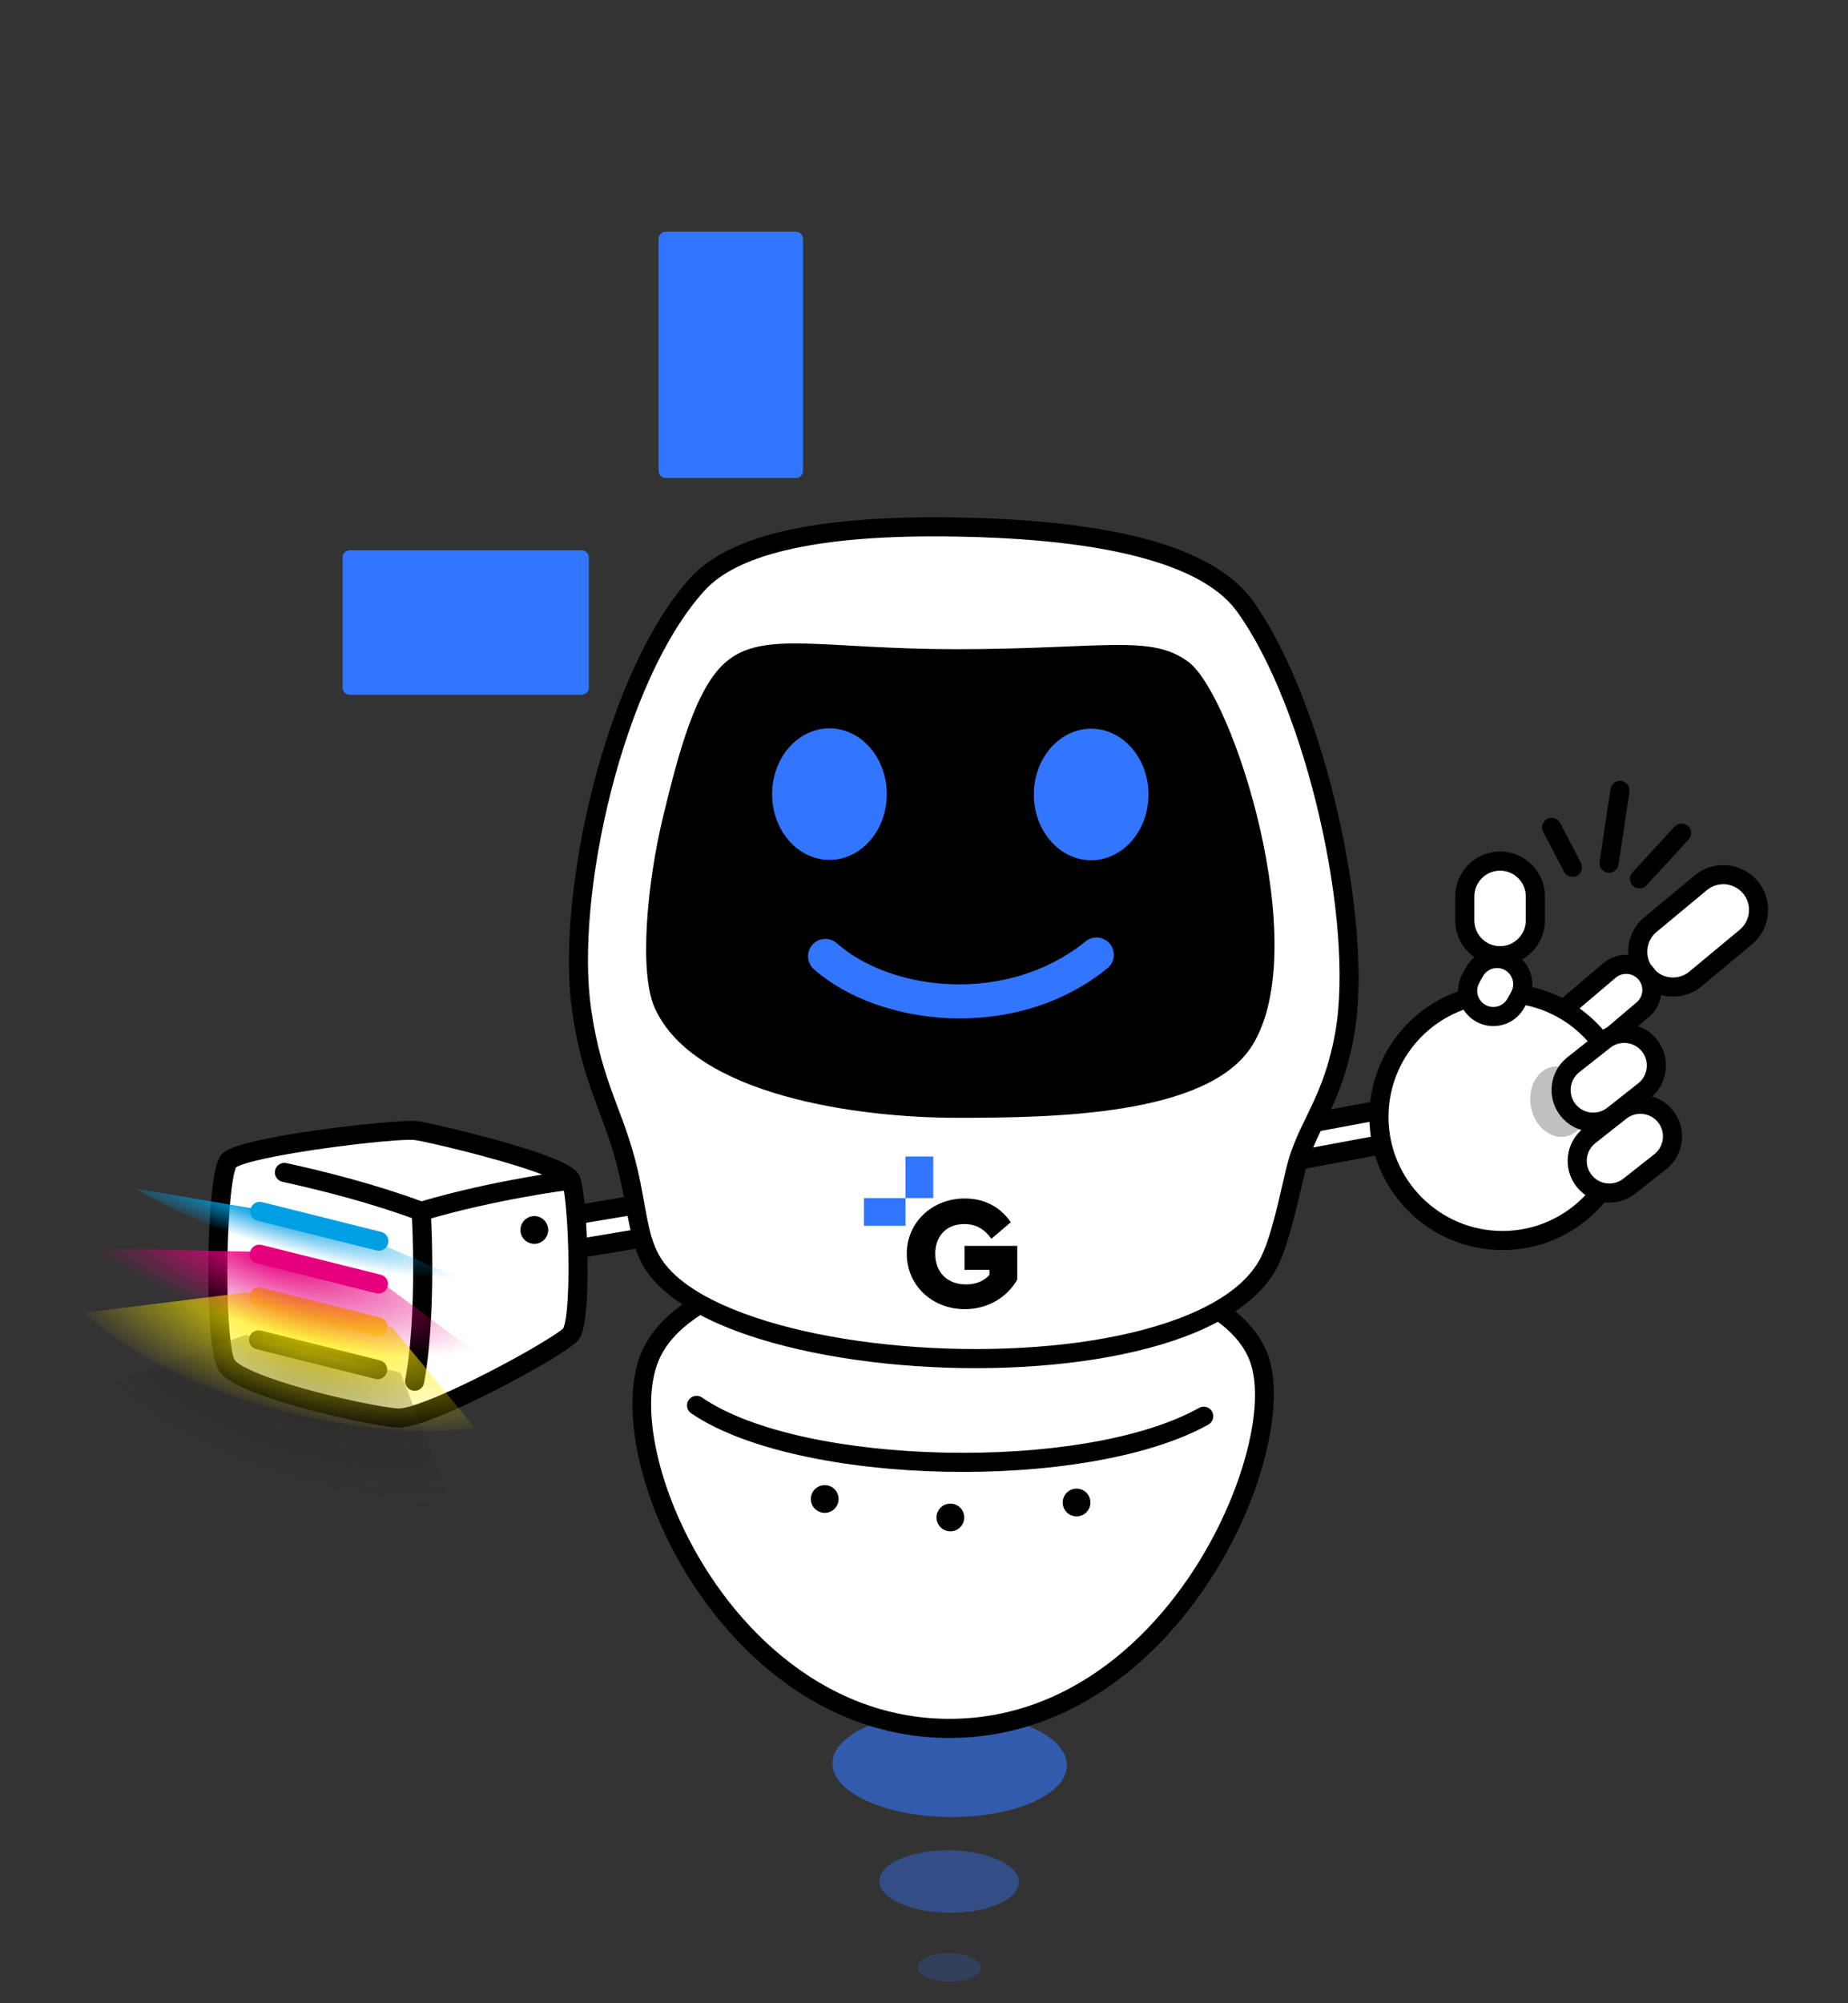 <svg id="eBNJ7nhH92i1" xmlns="http://www.w3.org/2000/svg" xmlns:xlink="http://www.w3.org/1999/xlink" viewBox="-40 -30 600 650" shape-rendering="geometricPrecision" text-rendering="geometricPrecision" data-svgatorid="pi_97fba0e0d40d439eb0a7104679f7d85b">
<rect x="-40" y="-30" width="600" height="650" fill="#333333" stroke="none"/>
<style><![CDATA[
#eBNJ7nhH92i4_to {animation: eBNJ7nhH92i4_to__to 9000ms linear infinite normal forwards}@keyframes eBNJ7nhH92i4_to__to { 0% {transform: translate(295.562px,1274px);animation-timing-function: cubic-bezier(0.455,0.03,0.515,0.955)} 16.667% {transform: translate(295.562px,1209px);animation-timing-function: cubic-bezier(0.455,0.03,0.515,0.955)} 33.333% {transform: translate(295.562px,1274px);animation-timing-function: cubic-bezier(0.455,0.03,0.515,0.955)} 50% {transform: translate(295.562px,1209px);animation-timing-function: cubic-bezier(0.455,0.03,0.515,0.955)} 66.667% {transform: translate(295.562px,1274px);animation-timing-function: cubic-bezier(0.455,0.03,0.515,0.955)} 83.333% {transform: translate(295.562px,1209px);animation-timing-function: cubic-bezier(0.455,0.03,0.515,0.955)} 100% {transform: translate(295.562px,1274px)}} #eBNJ7nhH92i6_to {animation: eBNJ7nhH92i6_to__to 9000ms linear infinite normal forwards}@keyframes eBNJ7nhH92i6_to__to { 0% {transform: translate(698.337px,638.17px);animation-timing-function: cubic-bezier(0.424,0.112,0.507,0.957)} 15.556% {transform: translate(698.337px,659.636px);animation-timing-function: cubic-bezier(0.455,0.03,0.515,0.955)} 32.222% {transform: translate(698.337px,637.923px);animation-timing-function: cubic-bezier(0.455,0.03,0.515,0.955)} 48.889% {transform: translate(698.337px,659.636px);animation-timing-function: cubic-bezier(0.455,0.03,0.515,0.955)} 65.556% {transform: translate(698.337px,637.923px);animation-timing-function: cubic-bezier(0.455,0.03,0.515,0.955)} 82.222% {transform: translate(698.337px,659.636px);animation-timing-function: cubic-bezier(0.455,0.03,0.515,0.955)} 98.889% {transform: translate(698.337px,638.599px);animation-timing-function: cubic-bezier(0.348,0.135,0.681,0.475)} 100% {transform: translate(698.337px,638.17px)}} #eBNJ7nhH92i8_to {animation: eBNJ7nhH92i8_to__to 9000ms linear infinite normal forwards}@keyframes eBNJ7nhH92i8_to__to { 0% {transform: translate(990.779px,405.22px);animation-timing-function: cubic-bezier(0.392,0.187,0.5,0.958)} 14.444% {transform: translate(990.779px,416.531px);animation-timing-function: cubic-bezier(0.455,0.03,0.515,0.955)} 31.111% {transform: translate(990.779px,404.733px);animation-timing-function: cubic-bezier(0.455,0.03,0.515,0.955)} 47.778% {transform: translate(990.779px,417.45px);animation-timing-function: cubic-bezier(0.455,0.03,0.515,0.955)} 64.444% {transform: translate(990.779px,404.733px);animation-timing-function: cubic-bezier(0.455,0.03,0.515,0.955)} 81.111% {transform: translate(990.779px,417.45px);animation-timing-function: cubic-bezier(0.455,0.03,0.515,0.955)} 97.778% {transform: translate(990.779px,404.73px);animation-timing-function: cubic-bezier(0.365,0.084,0.695,0.436)} 100% {transform: translate(990.779px,405.22px)}} #eBNJ7nhH92i10_to {animation: eBNJ7nhH92i10_to__to 9000ms linear infinite normal forwards}@keyframes eBNJ7nhH92i10_to__to { 0% {transform: translate(1356.08px,109.69px);animation-timing-function: cubic-bezier(0.359,0.255,0.496,0.959)} 13.333% {transform: translate(1356.08px,113px);animation-timing-function: cubic-bezier(0.455,0.03,0.515,0.955)} 30% {transform: translate(1356.08px,109.394px);animation-timing-function: cubic-bezier(0.455,0.03,0.515,0.955)} 46.667% {transform: translate(1356.08px,113px);animation-timing-function: cubic-bezier(0.455,0.03,0.515,0.955)} 63.333% {transform: translate(1356.08px,109.394px);animation-timing-function: cubic-bezier(0.455,0.03,0.515,0.955)} 80% {transform: translate(1356.08px,113px);animation-timing-function: cubic-bezier(0.455,0.03,0.515,0.955)} 96.667% {transform: translate(1356.08px,109.39px);animation-timing-function: cubic-bezier(0.383,0.061,0.71,0.428)} 100% {transform: translate(1356.08px,109.69px)}} #eBNJ7nhH92i24_to {animation: eBNJ7nhH92i24_to__to 9000ms linear infinite normal forwards}@keyframes eBNJ7nhH92i24_to__to { 0% {transform: translate(461.049px,351.07px);animation-timing-function: cubic-bezier(0.392,0.187,0.5,0.958)} 14.444% {transform: translate(461.05px,345px);animation-timing-function: cubic-bezier(0.455,0.03,0.515,0.955)} 31.111% {transform: translate(461.146px,352px);animation-timing-function: cubic-bezier(0.455,0.03,0.515,0.955)} 47.778% {transform: translate(461.146px,345px);animation-timing-function: cubic-bezier(0.455,0.03,0.515,0.955)} 64.444% {transform: translate(461.146px,352px);animation-timing-function: cubic-bezier(0.455,0.03,0.515,0.955)} 81.111% {transform: translate(461.146px,345px);animation-timing-function: cubic-bezier(0.455,0.03,0.515,0.955)} 97.778% {transform: translate(461.146px,352px);animation-timing-function: cubic-bezier(0.365,0.084,0.695,0.436)} 100% {transform: translate(461.146px,351.07px)}} #eBNJ7nhH92i25_to {animation: eBNJ7nhH92i25_to__to 9000ms linear infinite normal forwards}@keyframes eBNJ7nhH92i25_to__to { 0% {transform: translate(460.071px,468.33px);animation-timing-function: cubic-bezier(0.328,0.317,0.495,0.96)} 12.222% {transform: translate(460.071px,473px);animation-timing-function: cubic-bezier(0.455,0.03,0.515,0.955)} 28.889% {transform: translate(460.071px,466px);animation-timing-function: cubic-bezier(0.455,0.03,0.515,0.955)} 45.556% {transform: translate(460.071px,473px);animation-timing-function: cubic-bezier(0.455,0.03,0.515,0.955)} 62.222% {transform: translate(460.071px,466px);animation-timing-function: cubic-bezier(0.455,0.03,0.515,0.955)} 78.889% {transform: translate(460.071px,473px);animation-timing-function: cubic-bezier(0.455,0.03,0.515,0.955)} 95.556% {transform: translate(460.071px,466px);animation-timing-function: cubic-bezier(0.402,0.048,0.722,0.434)} 100% {transform: translate(460.071px,468.33px)}} #eBNJ7nhH92i29_tr {animation: eBNJ7nhH92i29_tr__tr 9000ms linear infinite normal forwards}@keyframes eBNJ7nhH92i29_tr__tr { 0% {transform: translate(807.692px,1596.616px) rotate(0deg)} 44.444% {transform: translate(807.692px,1596.616px) rotate(0deg)} 48.889% {transform: translate(807.692px,1596.616px) rotate(11.454deg)} 50% {transform: translate(807.692px,1596.616px) rotate(0deg)} 100% {transform: translate(807.692px,1596.616px) rotate(0deg)}} #eBNJ7nhH92i44_tr {animation: eBNJ7nhH92i44_tr__tr 9000ms linear infinite normal forwards}@keyframes eBNJ7nhH92i44_tr__tr { 0% {transform: translate(819.839px,1557.726px) rotate(0deg)} 44.444% {transform: translate(819.839px,1557.726px) rotate(0deg)} 47.778% {transform: translate(819.839px,1557.726px) rotate(90.181deg)} 48.556% {transform: translate(819.839px,1557.726px) rotate(119.969deg)} 50% {transform: translate(819.839px,1557.726px) rotate(0deg)} 100% {transform: translate(819.839px,1557.726px) rotate(0deg)}} #eBNJ7nhH92i49_tr {animation: eBNJ7nhH92i49_tr__tr 9000ms linear infinite normal forwards}@keyframes eBNJ7nhH92i49_tr__tr { 0% {transform: translate(821.655px,1554.358px) rotate(0deg)} 44.444% {transform: translate(821.655px,1554.358px) rotate(0deg)} 46.667% {transform: translate(821.655px,1554.358px) rotate(28.299deg)} 48.556% {transform: translate(821.655px,1554.358px) rotate(33.437deg)} 49.222% {transform: translate(821.655px,1554.358px) rotate(43.369deg)} 50% {transform: translate(821.655px,1554.358px) rotate(0.113deg)} 100% {transform: translate(821.655px,1554.358px) rotate(0.113deg)}} #eBNJ7nhH92i56 {animation: eBNJ7nhH92i56__m 9000ms linear infinite normal forwards}@keyframes eBNJ7nhH92i56__m { 0% {d: path('M733.089,479.763C733.089,482.867,729.005,485.387,723.974,485.387L712.78,485.387C707.749,485.387,703.665,482.867,703.665,479.763C703.665,476.66,707.749,474.14,712.78,474.14L723.974,474.14C729.005,474.14,733.089,476.66,733.089,479.763Z')} 44.444% {d: path('M733.089,479.763C733.089,482.867,729.005,485.387,723.974,485.387L712.78,485.387C707.749,485.387,703.665,482.867,703.665,479.763C703.665,476.66,707.749,474.14,712.78,474.14L723.974,474.14C729.005,474.14,733.089,476.66,733.089,479.763Z')} 48.556% {d: path('M728.968,479.827C728.968,482.931,724.884,485.451,719.853,485.451L712.78,485.387C707.749,485.387,703.665,482.867,703.665,479.763C703.665,476.66,707.749,474.14,712.78,474.14L719.853,474.204C724.884,474.204,728.968,476.724,728.968,479.827Z')} 50% {d: path('M737.45,479.746C737.45,482.85,733.366,485.37,728.335,485.37L712.78,485.387C707.749,485.387,703.665,482.867,703.665,479.763C703.665,476.66,707.749,474.14,712.78,474.14L728.335,474.123C733.366,474.123,737.45,476.643,737.45,479.746Z')} 52.222% {d: path('M733.089,479.763C733.089,482.867,729.005,485.387,723.974,485.387L712.78,485.387C707.749,485.387,703.665,482.867,703.665,479.763C703.665,476.66,707.749,474.14,712.78,474.14L723.974,474.14C729.005,474.14,733.089,476.66,733.089,479.763Z')} 100% {d: path('M733.089,479.763C733.089,482.867,729.005,485.387,723.974,485.387L712.78,485.387C707.749,485.387,703.665,482.867,703.665,479.763C703.665,476.66,707.749,474.14,712.78,474.14L723.974,474.14C729.005,474.14,733.089,476.66,733.089,479.763Z')}} #eBNJ7nhH92i58 {animation: eBNJ7nhH92i58__m 9000ms linear infinite normal forwards}@keyframes eBNJ7nhH92i58__m { 0% {d: path('M735.796,479.763C735.796,475.738,730.499,472.47,723.974,472.47L712.78,472.47C706.255,472.47,700.958,475.738,700.958,479.763C700.958,483.789,706.255,487.057,712.78,487.057L723.974,487.057C730.499,487.057,735.796,483.789,735.796,479.763ZM730.382,479.763C730.382,481.945,727.511,483.717,723.974,483.717L712.78,483.717C709.243,483.717,706.372,481.945,706.372,479.763C706.372,477.581,709.243,475.81,712.78,475.81L723.974,475.81C727.511,475.81,730.382,477.581,730.382,479.763Z')} 44.444% {d: path('M735.796,479.763C735.796,475.738,730.499,472.47,723.974,472.47L712.78,472.47C706.255,472.47,700.958,475.738,700.958,479.763C700.958,483.789,706.255,487.057,712.78,487.057L723.974,487.057C730.499,487.057,735.796,483.789,735.796,479.763ZM730.382,479.763C730.382,481.945,727.511,483.717,723.974,483.717L712.78,483.717C709.243,483.717,706.372,481.945,706.372,479.763C706.372,477.581,709.243,475.81,712.78,475.81L723.974,475.81C727.511,475.81,730.382,477.581,730.382,479.763Z')} 48.556% {d: path('M731.628,479.742C731.628,475.717,726.189,472.518,719.664,472.518L712.78,472.47C706.255,472.47,700.958,475.738,700.958,479.763C700.958,483.789,706.255,487.057,712.78,487.057L719.806,487.036C726.331,487.036,731.628,483.768,731.628,479.742ZM726.214,479.742C726.214,481.924,723.343,483.696,719.806,483.696L712.78,483.717C709.243,483.717,706.372,481.945,706.372,479.763C706.372,477.581,709.243,475.81,712.78,475.81L719.664,475.858C723.201,475.858,726.214,477.56,726.214,479.742Z')} 50% {d: path('M740.211,479.993C740.211,475.968,734.732,472.69,728.207,472.69L712.78,472.47C706.255,472.47,700.958,475.738,700.958,479.763C700.958,483.789,706.255,487.057,712.78,487.057L728.34,487.013C734.865,487.013,740.211,484.019,740.211,479.993ZM734.797,479.993C734.797,482.175,731.877,483.673,728.34,483.673L712.78,483.717C709.243,483.717,706.372,481.945,706.372,479.763C706.372,477.581,709.243,475.81,712.78,475.81L728.207,476.03C731.744,476.03,734.797,477.811,734.797,479.993Z')} 52.222% {d: path('M735.796,479.763C735.796,475.738,730.499,472.47,723.974,472.47L712.78,472.47C706.255,472.47,700.958,475.738,700.958,479.763C700.958,483.789,706.255,487.057,712.78,487.057L723.974,487.057C730.499,487.057,735.796,483.789,735.796,479.763ZM730.382,479.763C730.382,481.945,727.511,483.717,723.974,483.717L712.78,483.717C709.243,483.717,706.372,481.945,706.372,479.763C706.372,477.581,709.243,475.81,712.78,475.81L723.974,475.81C727.511,475.81,730.382,477.581,730.382,479.763Z')} 100% {d: path('M735.796,479.763C735.796,475.738,730.499,472.47,723.974,472.47L712.78,472.47C706.255,472.47,700.958,475.738,700.958,479.763C700.958,483.789,706.255,487.057,712.78,487.057L723.974,487.057C730.499,487.057,735.796,483.789,735.796,479.763ZM730.382,479.763C730.382,481.945,727.511,483.717,723.974,483.717L712.78,483.717C709.243,483.717,706.372,481.945,706.372,479.763C706.372,477.581,709.243,475.81,712.78,475.81L723.974,475.81C727.511,475.81,730.382,477.581,730.382,479.763Z')}} #eBNJ7nhH92i64 {animation-name: eBNJ7nhH92i64__m, eBNJ7nhH92i64_c_o;animation-duration: 9000ms;animation-fill-mode: forwards;animation-timing-function: linear;animation-direction: normal;animation-iteration-count: infinite;}@keyframes eBNJ7nhH92i64__m { 0% {d: path('M360.632,518.831C360.184,517.758,358.957,517.247,357.892,517.691C356.828,518.136,356.326,519.367,356.774,520.44L362.053,533.097C362.5,534.17,363.728,534.68,364.792,534.236C365.857,533.792,366.358,532.561,365.911,531.488L360.632,518.831Z')} 42.222% {d: path('M360.632,518.831C360.184,517.758,358.957,517.247,357.892,517.691C356.828,518.136,356.326,519.367,356.774,520.44L362.053,533.097C362.5,534.17,363.728,534.68,364.792,534.236C365.857,533.792,366.358,532.561,365.911,531.488L360.632,518.831Z')} 43.333% {d: path('M360.632,518.831C360.184,517.758,358.957,517.247,357.892,517.691C356.828,518.136,356.326,519.367,356.774,520.44L362.053,533.097C362.5,534.17,363.728,534.68,364.792,534.236C365.857,533.792,366.358,532.561,365.911,531.488L360.632,518.831Z')} 48.889% {d: path('M360.632,518.831C360.184,517.758,358.957,517.247,357.892,517.691C356.828,518.136,356.326,519.367,356.774,520.44L362.053,533.097C362.5,534.17,363.728,534.68,364.792,534.236C365.857,533.792,366.358,532.561,365.911,531.488L360.632,518.831Z')} 50% {d: path('M359.431,515.707C358.983,514.634,357.756,514.123,356.691,514.567C355.627,515.012,355.125,516.243,355.573,517.316L362.053,533.097C362.5,534.17,363.728,534.68,364.792,534.236C365.857,533.792,366.358,532.561,365.911,531.488L359.431,515.707Z')} 52.222% {d: path('M360.632,518.831C360.184,517.758,358.957,517.247,357.892,517.691C356.828,518.136,356.326,519.367,356.774,520.44L362.053,533.097C362.5,534.17,363.728,534.68,364.792,534.236C365.857,533.792,366.358,532.561,365.911,531.488L360.632,518.831Z')} 100% {d: path('M360.632,518.831C360.184,517.758,358.957,517.247,357.892,517.691C356.828,518.136,356.326,519.367,356.774,520.44L362.053,533.097C362.5,534.17,363.728,534.68,364.792,534.236C365.857,533.792,366.358,532.561,365.911,531.488L360.632,518.831Z')}}@keyframes eBNJ7nhH92i64_c_o { 0% {opacity: 1} 43.333% {opacity: 1} 44.444% {opacity: 0} 48.889% {opacity: 0} 50% {opacity: 1} 100% {opacity: 1}} #eBNJ7nhH92i66 {animation-name: eBNJ7nhH92i66__m, eBNJ7nhH92i66_c_o;animation-duration: 9000ms;animation-fill-mode: forwards;animation-timing-function: linear;animation-direction: normal;animation-iteration-count: infinite;}@keyframes eBNJ7nhH92i66__m { 0% {d: path('M360.632,518.831C360.253,517.923,359.082,517.547,358.017,517.991C356.953,518.435,356.396,519.532,356.774,520.44L362.053,533.097C362.431,534.004,363.603,534.38,364.667,533.936C365.732,533.492,366.289,532.395,365.911,531.488L360.632,518.831Z')} 43.333% {d: path('M360.632,518.831C360.253,517.923,359.082,517.547,358.017,517.991C356.953,518.435,356.396,519.532,356.774,520.44L362.053,533.097C362.431,534.004,363.603,534.38,364.667,533.936C365.732,533.492,366.289,532.395,365.911,531.488L360.632,518.831Z')} 44.444% {d: path('M360.632,518.831C360.253,517.923,359.082,517.547,358.017,517.991C356.953,518.435,356.396,519.532,356.774,520.44L362.053,533.097C362.431,534.004,363.603,534.38,364.667,533.936C365.732,533.492,366.289,532.395,365.911,531.488L360.632,518.831Z')} 50% {d: path('M360.632,518.831C360.253,517.923,359.082,517.547,358.017,517.991C356.953,518.435,356.396,519.532,356.774,520.44L362.053,533.097C362.431,534.004,363.603,534.38,364.667,533.936C365.732,533.492,366.289,532.395,365.911,531.488L360.632,518.831Z')} 51.111% {d: path('M358.171,513.219C357.792,512.311,356.621,511.935,355.556,512.379C354.492,512.823,353.935,513.92,354.313,514.828L362.053,533.097C362.431,534.004,363.603,534.38,364.667,533.936C365.732,533.492,366.289,532.395,365.911,531.488L358.171,513.219Z')} 53.333% {d: path('M360.632,518.831C360.253,517.923,359.082,517.547,358.017,517.991C356.953,518.435,356.396,519.532,356.774,520.44L362.053,533.097C362.431,534.004,363.603,534.38,364.667,533.936C365.732,533.492,366.289,532.395,365.911,531.488L360.632,518.831Z')} 100% {d: path('M360.632,518.831C360.253,517.923,359.082,517.547,358.017,517.991C356.953,518.435,356.396,519.532,356.774,520.44L362.053,533.097C362.431,534.004,363.603,534.38,364.667,533.936C365.732,533.492,366.289,532.395,365.911,531.488L360.632,518.831Z')}}@keyframes eBNJ7nhH92i66_c_o { 0% {opacity: 1} 43.333% {opacity: 1} 44.444% {opacity: 0} 49.444% {opacity: 0} 50.556% {opacity: 1} 100% {opacity: 1}} #eBNJ7nhH92i68 {animation-name: eBNJ7nhH92i68__m, eBNJ7nhH92i68_c_o;animation-duration: 9000ms;animation-fill-mode: forwards;animation-timing-function: linear;animation-direction: normal;animation-iteration-count: infinite;}@keyframes eBNJ7nhH92i68__m { 0% {d: path('M360.632,518.831C360.013,517.348,358.647,516.504,357.582,516.949C356.518,517.393,356.155,518.957,356.774,520.44L362.053,533.097C362.671,534.58,364.038,535.423,365.102,534.979C366.167,534.535,366.529,532.971,365.911,531.488L360.632,518.831Z')} 44.444% {d: path('M360.632,518.831C360.013,517.348,358.647,516.504,357.582,516.949C356.518,517.393,356.155,518.957,356.774,520.44L362.053,533.097C362.671,534.58,364.038,535.423,365.102,534.979C366.167,534.535,366.529,532.971,365.911,531.488L360.632,518.831Z')} 45.556% {d: path('M360.632,518.831C360.013,517.348,358.647,516.504,357.582,516.949C356.518,517.393,356.155,518.957,356.774,520.44L362.053,533.097C362.671,534.58,364.038,535.423,365.102,534.979C366.167,534.535,366.529,532.971,365.911,531.488L360.632,518.831Z')} 51.111% {d: path('M360.632,518.831C360.013,517.348,358.647,516.504,357.582,516.949C356.518,517.393,356.155,518.957,356.774,520.44L362.053,533.097C362.671,534.58,364.038,535.423,365.102,534.979C366.167,534.535,366.529,532.971,365.911,531.488L360.632,518.831Z')} 52.222% {d: path('M357.972,512.074C357.353,510.591,355.987,509.747,354.922,510.192C353.858,510.636,353.495,512.2,354.114,513.683L362.053,533.097C362.671,534.58,364.038,535.423,365.102,534.979C366.167,534.535,366.529,532.971,365.911,531.488L357.972,512.074Z')} 54.444% {d: path('M360.632,518.831C360.013,517.348,358.647,516.504,357.582,516.949C356.518,517.393,356.155,518.957,356.774,520.44L362.053,533.097C362.671,534.58,364.038,535.423,365.102,534.979C366.167,534.535,366.529,532.971,365.911,531.488L360.632,518.831Z')} 100% {d: path('M360.632,518.831C360.013,517.348,358.647,516.504,357.582,516.949C356.518,517.393,356.155,518.957,356.774,520.44L362.053,533.097C362.671,534.58,364.038,535.423,365.102,534.979C366.167,534.535,366.529,532.971,365.911,531.488L360.632,518.831Z')}}@keyframes eBNJ7nhH92i68_c_o { 0% {opacity: 1} 43.333% {opacity: 1} 44.444% {opacity: 0} 50% {opacity: 0} 51.111% {opacity: 1} 100% {opacity: 1}} #eBNJ7nhH92i69_tr {animation: eBNJ7nhH92i69_tr__tr 9000ms linear infinite normal forwards}@keyframes eBNJ7nhH92i69_tr__tr { 0% {transform: translate(460.071px,466.485px) rotate(-32.31deg);animation-timing-function: cubic-bezier(0.328,0.317,0.495,0.96)} 12.222% {transform: translate(460.071px,466.485px) rotate(-35.7deg);animation-timing-function: cubic-bezier(0.455,0.03,0.515,0.955)} 28.889% {transform: translate(460.071px,466.485px) rotate(-31.73deg);animation-timing-function: cubic-bezier(0.455,0.03,0.515,0.955)} 45.556% {transform: translate(460.071px,466.485px) rotate(-35.7deg);animation-timing-function: cubic-bezier(0.455,0.03,0.515,0.955)} 62.222% {transform: translate(460.071px,466.485px) rotate(-31.73deg);animation-timing-function: cubic-bezier(0.455,0.03,0.515,0.955)} 78.889% {transform: translate(460.071px,466.485px) rotate(-35.7deg);animation-timing-function: cubic-bezier(0.455,0.03,0.515,0.955)} 95.556% {transform: translate(460.071px,466.485px) rotate(-31.73deg);animation-timing-function: cubic-bezier(0.402,0.048,0.722,0.434)} 100% {transform: translate(460.071px,466.485px) rotate(-32.31deg)}} #eBNJ7nhH92i93_ts {animation: eBNJ7nhH92i93_ts__ts 9000ms linear infinite normal forwards}@keyframes eBNJ7nhH92i93_ts__ts { 0% {transform: translate(981.648px,507.222px) scale(1.3,1.3)} 10% {transform: translate(981.648px,507.222px) scale(1,1)} 20% {transform: translate(981.648px,507.222px) scale(1.3,1.3)} 30% {transform: translate(981.648px,507.222px) scale(1,1)} 40% {transform: translate(981.648px,507.222px) scale(1.3,1.3)} 50% {transform: translate(981.648px,507.222px) scale(1,1)} 60% {transform: translate(981.648px,507.222px) scale(1.3,1.3)} 70% {transform: translate(981.648px,507.222px) scale(1,1)} 80% {transform: translate(981.648px,507.222px) scale(1.3,1.3)} 90% {transform: translate(981.648px,507.222px) scale(1,1)} 100% {transform: translate(981.648px,507.222px) scale(1.3,1.3)}} #eBNJ7nhH92i95_ts {animation: eBNJ7nhH92i95_ts__ts 9000ms linear infinite normal forwards}@keyframes eBNJ7nhH92i95_ts__ts { 0% {transform: translate(981.23px,498.83px) scale(1.22,1.22)} 6.667% {transform: translate(981.23px,498.83px) scale(1,1)} 16.667% {transform: translate(981.23px,498.83px) scale(1.3,1.3)} 26.667% {transform: translate(981.23px,498.83px) scale(1,1)} 36.667% {transform: translate(981.23px,498.83px) scale(1.3,1.3)} 46.667% {transform: translate(981.23px,498.83px) scale(1,1)} 56.667% {transform: translate(981.23px,498.83px) scale(1.3,1.3)} 66.667% {transform: translate(981.23px,498.83px) scale(1,1)} 76.667% {transform: translate(981.23px,498.83px) scale(1.3,1.3)} 86.667% {transform: translate(981.23px,498.83px) scale(1,1)} 96.667% {transform: translate(981.23px,498.83px) scale(1.3,1.3)} 100% {transform: translate(981.23px,498.83px) scale(1.22,1.22)}} #eBNJ7nhH92i97_ts {animation: eBNJ7nhH92i97_ts__ts 9000ms linear infinite normal forwards}@keyframes eBNJ7nhH92i97_ts__ts { 0% {transform: translate(978.086px,490.111px) scale(1.13,1.13)} 3.333% {transform: translate(978.086px,490.111px) scale(1,1)} 13.333% {transform: translate(978.086px,490.111px) scale(1.3,1.3)} 23.333% {transform: translate(978.086px,490.111px) scale(1,1)} 33.333% {transform: translate(978.086px,490.111px) scale(1.3,1.3)} 43.333% {transform: translate(978.086px,490.111px) scale(1,1)} 53.333% {transform: translate(978.086px,490.111px) scale(1.3,1.3)} 63.333% {transform: translate(978.086px,490.111px) scale(1,1)} 73.333% {transform: translate(978.086px,490.111px) scale(1.3,1.3)} 83.333% {transform: translate(978.086px,490.111px) scale(1,1)} 93.333% {transform: translate(978.086px,490.111px) scale(1.3,1.3)} 100% {transform: translate(978.086px,490.111px) scale(1.13,1.13)}} #eBNJ7nhH92i99_ts {animation: eBNJ7nhH92i99_ts__ts 9000ms linear infinite normal forwards}@keyframes eBNJ7nhH92i99_ts__ts { 0% {transform: translate(976.809px,482.593px) scale(1,1)} 10% {transform: translate(976.809px,482.593px) scale(1.4,1.4)} 20% {transform: translate(976.809px,482.593px) scale(1,1)} 30% {transform: translate(976.809px,482.593px) scale(1.4,1.4)} 40% {transform: translate(976.809px,482.593px) scale(1,1)} 50% {transform: translate(976.809px,482.593px) scale(1.4,1.4)} 60% {transform: translate(976.809px,482.593px) scale(1,1)} 70% {transform: translate(976.809px,482.593px) scale(1.4,1.4)} 80% {transform: translate(976.809px,482.593px) scale(1,1)} 90% {transform: translate(976.809px,482.593px) scale(1.4,1.4)} 100% {transform: translate(976.809px,482.593px) scale(1,1)}} #eBNJ7nhH92i109_to {animation: eBNJ7nhH92i109_to__to 9000ms linear infinite normal forwards}@keyframes eBNJ7nhH92i109_to__to { 0% {transform: translate(818.742px,401.188px)} 63.333% {transform: translate(818.742px,401.188px)} 64.444% {transform: translate(818.742px,402.93px)} 66.667% {transform: translate(818.742px,401.188px)} 100% {transform: translate(818.742px,401.188px)}} #eBNJ7nhH92i110_to {animation: eBNJ7nhH92i110_to__to 9000ms linear infinite normal forwards}@keyframes eBNJ7nhH92i110_to__to { 0% {transform: translate(818.742px,400.607px)} 63.333% {transform: translate(818.742px,400.607px)} 64.444% {transform: translate(818.742px,406.415px);animation-timing-function: cubic-bezier(0.47,0,0.745,0.715)} 66.667% {transform: translate(818.742px,400.61px)} 100% {transform: translate(818.742px,400.61px)}} #eBNJ7nhH92i111_to {animation: eBNJ7nhH92i111_to__to 9000ms linear infinite normal forwards}@keyframes eBNJ7nhH92i111_to__to { 0% {transform: translate(815.025px,425.865px)} 63.333% {transform: translate(815.025px,425.865px)} 64.444% {transform: translate(815.025px,409.071px);animation-timing-function: cubic-bezier(0.47,0,0.745,0.715)} 66.667% {transform: translate(815.025px,426.288px)} 100% {transform: translate(815.025px,426.288px)}} #eBNJ7nhH92i112_to {animation: eBNJ7nhH92i112_to__to 9000ms linear infinite normal forwards}@keyframes eBNJ7nhH92i112_to__to { 0% {transform: translate(810.669px,425.478px)} 63.333% {transform: translate(810.669px,425.478px)} 64.444% {transform: translate(810.669px,411.583px);animation-timing-function: cubic-bezier(0.47,0,0.745,0.715)} 66.667% {transform: translate(810.669px,426.288px)} 100% {transform: translate(810.669px,426.288px)}} #eBNJ7nhH92i115_tr {animation: eBNJ7nhH92i115_tr__tr 9000ms linear infinite normal forwards}@keyframes eBNJ7nhH92i115_tr__tr { 0% {transform: translate(867.948px,431.307px) rotate(0deg)} 63.333% {transform: translate(867.948px,431.307px) rotate(0deg);animation-timing-function: cubic-bezier(0.455,0.03,0.515,0.955)} 64.444% {transform: translate(867.948px,431.307px) rotate(3deg);animation-timing-function: cubic-bezier(0.455,0.03,0.515,0.955)} 66.667% {transform: translate(867.948px,431.307px) rotate(0deg)} 100% {transform: translate(867.948px,431.307px) rotate(0deg)}}
]]></style>
<defs><radialGradient id="eBNJ7nhH92i94-fill" cx="0" cy="0" r="1" spreadMethod="pad" gradientUnits="userSpaceOnUse" gradientTransform="matrix(6.508 20.065 -41.823 13.565 454.123 465.502)"><stop id="eBNJ7nhH92i94-fill-0" offset="0%" stop-color="rgba(29,29,27,0.6)"/><stop id="eBNJ7nhH92i94-fill-1" offset="55%" stop-color="rgba(29,29,27,0.176)"/><stop id="eBNJ7nhH92i94-fill-2" offset="100%" stop-color="rgba(29,29,27,0)"/></radialGradient><radialGradient id="eBNJ7nhH92i96-fill" cx="0" cy="0" r="1" spreadMethod="pad" gradientUnits="userSpaceOnUse" gradientTransform="matrix(4.802 17.38 -43.816 12.107 454.354 465.502)"><stop id="eBNJ7nhH92i96-fill-0" offset="0%" stop-color="#ffed00"/><stop id="eBNJ7nhH92i96-fill-1" offset="100%" stop-color="rgba(255,237,0,0)"/></radialGradient><radialGradient id="eBNJ7nhH92i98-fill" cx="0" cy="0" r="1" spreadMethod="pad" gradientUnits="userSpaceOnUse" gradientTransform="matrix(4.017 12.137 -39.716 13.144 460.046 463.492)"><stop id="eBNJ7nhH92i98-fill-0" offset="0%" stop-color="#e6007e"/><stop id="eBNJ7nhH92i98-fill-1" offset="100%" stop-color="rgba(230,0,126,0)"/></radialGradient><radialGradient id="eBNJ7nhH92i100-fill" cx="0" cy="0" r="1" spreadMethod="pad" gradientUnits="userSpaceOnUse" gradientTransform="matrix(-41.633 12.253 -1.812 -6.156 462.053 463.01)"><stop id="eBNJ7nhH92i100-fill-0" offset="0%" stop-color="#009fe3"/><stop id="eBNJ7nhH92i100-fill-1" offset="100%" stop-color="rgba(0,159,227,0)"/></radialGradient></defs><g transform="translate(-375.717-1282.76)" clip-rule="evenodd"><g id="eBNJ7nhH92i4_to" transform="translate(295.562,1274)"><g transform="scale(0.766,0.766) translate(0,0)" clip-rule="evenodd"><g transform="translate(.733 3.306)"><g id="eBNJ7nhH92i6_to" transform="translate(698.337,638.17)"><g transform="rotate(90.578) skewX(-0) skewY(0) scale(0.223,0.498) translate(0,0)" clip-rule="evenodd"><circle r="27.033" transform="translate(747.244 487.319)" clip-rule="evenodd" fill="#3276ff" fill-opacity="0.2" fill-rule="evenodd" stroke-linejoin="round" stroke-miterlimit="2"/></g></g><g id="eBNJ7nhH92i8_to" transform="translate(990.779,405.22)"><g transform="rotate(90.578) skewX(-0) skewY(0) scale(0.49,1.094) translate(0,0)" clip-rule="evenodd"><circle r="27.033" transform="translate(747.244 487.319)" clip-rule="evenodd" fill="#3276ff" fill-opacity="0.4" fill-rule="evenodd" stroke-linejoin="round" stroke-miterlimit="2"/></g></g><g id="eBNJ7nhH92i10_to" transform="translate(1356.08,109.69)"><g transform="rotate(90.578) skewX(-0) skewY(0) scale(0.824,1.838) translate(0,0)" clip-rule="evenodd"><circle r="27.033" transform="translate(747.244 487.319)" clip-rule="evenodd" fill="#3276ff" fill-opacity="0.6" fill-rule="evenodd" stroke-linejoin="round" stroke-miterlimit="2"/></g></g></g><g><g transform="matrix(2.091 0 0 2.091-1313.54-524.829)" clip-rule="evenodd"><path d="M785.617,511.263c-10.213,19.374,14.806,76.607,60.072,76.607s69.179-56.268,62.874-74.696c-9.709-28.374-108.279-29.736-122.946-1.911Z" clip-rule="evenodd" fill="#fff" fill-rule="evenodd" stroke-linejoin="round" stroke-miterlimit="2"/><path d="M783.904,510.36c3.711-7.04,12.428-12.44,23.811-15.967c16.425-5.09,38.427-6.428,57.833-4.085c13.053,1.576,24.933,4.826,33.214,9.658c5.856,3.417,9.947,7.654,11.633,12.582c2.629,7.682.394,21.706-6.464,35.731-10.161,20.78-30.283,41.527-58.242,41.527-27.974,0-48.514-21.122-58.139-42.41-6.526-14.433-7.925-28.918-3.646-37.036Zm3.426,1.806c-3.891,7.382-2.186,20.51,3.748,33.635c9.065,20.047,28.267,40.133,54.611,40.133c26.36,0,45.183-19.765,54.763-39.356c6.303-12.89,8.695-25.716,6.279-32.777-1.421-4.152-4.986-7.611-9.921-10.49-7.905-4.613-19.265-7.654-31.726-9.158-18.865-2.278-40.256-1.009-56.223,3.939-10.213,3.164-18.201,7.757-21.531,14.074Z" clip-rule="evenodd" fill-rule="evenodd" stroke-linejoin="round" stroke-miterlimit="2"/></g><g transform="matrix(2.091 0 0 1.679-1314.11-302.367)" clip-rule="evenodd"><path d="M793.631,520.123c-.881-.753-1.106-2.256-.501-3.353.604-1.098,1.811-1.378,2.692-.625c10.236,8.745,29.544,13.383,49.206,13.909c19.709.526,39.805-3.1,51.566-11.289.933-.649,2.113-.233,2.635.929.521,1.162.187,2.633-.746,3.282-12.216,8.506-33.066,12.448-53.538,11.901-20.521-.548-40.63-5.626-51.314-14.754Z" clip-rule="evenodd" fill-rule="evenodd" stroke-linejoin="round" stroke-miterlimit="2"/></g><g transform="matrix(1.501 0 0 1.501-344.58-1827.88)" clip-rule="evenodd"><circle r="3.915" transform="translate(497.382 1622.33)" clip-rule="evenodd" fill-rule="evenodd" stroke-linejoin="round" stroke-miterlimit="2"/></g><g transform="matrix(1.501 0 0 1.501-291.316-1820.05)" clip-rule="evenodd"><circle r="3.915" transform="translate(497.382 1622.33)" clip-rule="evenodd" fill-rule="evenodd" stroke-linejoin="round" stroke-miterlimit="2"/></g><g transform="matrix(1.501 0 0 1.501-237.836-1826.39)" clip-rule="evenodd"><circle r="3.915" transform="translate(497.382 1622.33)" clip-rule="evenodd" fill-rule="evenodd" stroke-linejoin="round" stroke-miterlimit="2"/></g></g><g id="eBNJ7nhH92i24_to" transform="translate(461.049,351.07)"><g transform="translate(-461.146,-344)"><g id="eBNJ7nhH92i25_to" transform="translate(460.071,468.33)"><g transform="scale(1.306,1.306) translate(-647.786,-1621.054)" clip-rule="evenodd"><g transform="matrix(-2.168 0.404-.181-.971 2415.3 1779.467)" clip-rule="evenodd"><path d="M733.089,479.763c0,3.104-1.129,5.624-2.52,5.624h-24.384c-1.391,0-2.52-2.52-2.52-5.624c0-3.103,1.129-5.623,2.52-5.623h24.384c1.391,0,2.52,2.52,2.52,5.623Z" clip-rule="evenodd" fill="#fff" fill-rule="evenodd" stroke-linejoin="round" stroke-miterlimit="2"/><path d="M734.517,479.763c0,4.863-1.769,8.81-3.948,8.81h-24.384c-2.179,0-3.948-3.947-3.948-8.81c0-4.862,1.769-8.81,3.948-8.81h24.384c2.179,0,3.948,3.948,3.948,8.81Zm-2.856,0c0-1.345-.49-2.437-1.092-2.437h-24.384c-.602,0-1.092,1.092-1.092,2.437s.49,2.437,1.092,2.437h24.384c.602,0,1.092-1.092,1.092-2.437Z" clip-rule="evenodd" fill-rule="evenodd" stroke-linejoin="round" stroke-miterlimit="2"/></g><g id="eBNJ7nhH92i29_tr" transform="translate(807.692,1596.616) rotate(0)"><g transform="translate(-807.692,-1596.616)"><g transform="matrix(-1.154 0.958 1.3 1.566 1092.16 98.212)" clip-rule="evenodd"><path d="M733.089,479.763c0,3.104-3.42,5.624-7.632,5.624h-14.16c-4.212,0-7.632-2.52-7.632-5.624c0-3.103,3.42-5.623,7.632-5.623h14.16c4.212,0,7.632,2.52,7.632,5.623Z" clip-rule="evenodd" fill="#fff" fill-rule="evenodd" stroke-linejoin="round" stroke-miterlimit="2"/></g><g transform="matrix(-1.154 0.958 1.3 1.566 1092.16 98.212)" clip-rule="evenodd"><path d="M735.156,479.763c0-3.944-4.346-7.146-9.699-7.146h-14.16c-5.353,0-9.699,3.202-9.699,7.146s4.346,7.147,9.699,7.147h14.16c5.353,0,9.699-3.203,9.699-7.147Zm-4.134,0c0,2.263-2.493,4.101-5.565,4.101h-14.16c-3.072,0-5.565-1.838-5.565-4.101s2.493-4.1,5.565-4.1h14.16c3.072,0,5.565,1.837,5.565,4.1Z" clip-rule="evenodd" fill-rule="evenodd" stroke-linejoin="round" stroke-miterlimit="2"/></g><g transform="matrix(-.842 0.714 0.96 1.131 1001.77 506.494)" clip-rule="evenodd"><path d="M733.089,479.763c0,3.104-3.386,5.624-7.556,5.624h-14.312c-4.17,0-7.556-2.52-7.556-5.624c0-3.103,3.386-5.623,7.556-5.623h14.312c4.17,0,7.556,2.52,7.556,5.623Z" clip-rule="evenodd" fill="#fff" fill-rule="evenodd" stroke-linejoin="round" stroke-miterlimit="2"/></g><g transform="matrix(-.842 0.714 0.96 1.131 1001.77 506.494)" clip-rule="evenodd"><path d="M735.897,479.763c0-4.257-4.644-7.713-10.364-7.713h-14.312c-5.72,0-10.364,3.456-10.364,7.713s4.644,7.714,10.364,7.714h14.312c5.72,0,10.364-3.457,10.364-7.714Zm-5.616,0c0,1.95-2.128,3.534-4.748,3.534h-14.312c-2.621,0-4.748-1.584-4.748-3.534s2.127-3.533,4.748-3.533h14.312c2.62,0,4.748,1.583,4.748,3.533Z" clip-rule="evenodd" fill-rule="evenodd" stroke-linejoin="round" stroke-miterlimit="2"/></g><g transform="matrix(-1.483 0 0 1.483 1931.51 875.384)" clip-rule="evenodd"><circle r="27.033" transform="translate(747.244 487.319)" clip-rule="evenodd" fill="#fff" fill-rule="evenodd" stroke-linejoin="round" stroke-miterlimit="2"/></g><g transform="matrix(-1.483 0 0 1.483 1931.51 875.384)" clip-rule="evenodd"><path d="M747.244,458.197c-16.073,0-29.123,13.049-29.123,29.122s13.05,29.123,29.123,29.123s29.123-13.05,29.123-29.123-13.05-29.122-29.123-29.122Zm0,4.18c13.766,0,24.943,11.176,24.943,24.942s-11.177,24.943-24.943,24.943-24.943-11.177-24.943-24.943s11.177-24.942,24.943-24.942Z" clip-rule="evenodd" fill-rule="evenodd" stroke-linejoin="round" stroke-miterlimit="2"/></g><g transform="matrix(-.339 0.062 0.077 0.419 1057.55 1342.6)" clip-rule="evenodd"><circle r="27.033" transform="translate(747.244 487.319)" clip-rule="evenodd" fill="#c0c0c0" fill-rule="evenodd" stroke-linejoin="round" stroke-miterlimit="2"/></g><g id="eBNJ7nhH92i44_tr" transform="translate(819.839,1557.726) rotate(0)"><g transform="translate(-819.839,-1557.726)"><g transform="matrix(-.318 0.568-1.294-.725 1670.24 1495.89)" clip-rule="evenodd"><path d="M733.089,479.763c0,3.104-5.745,5.624-12.821,5.624h-3.782c-7.076,0-12.821-2.52-12.821-5.624c0-3.103,5.745-5.623,12.821-5.623h3.782c7.076,0,12.821,2.52,12.821,5.623Z" clip-rule="evenodd" fill="#fff" fill-rule="evenodd" stroke-linejoin="round" stroke-miterlimit="2"/></g><g transform="matrix(-.318 0.568-1.294-.725 1670.24 1495.89)" clip-rule="evenodd"><path d="M737.854,479.763c0,4.257-7.88,7.714-17.586,7.714h-3.782c-9.706,0-17.586-3.457-17.586-7.714s7.88-7.713,17.586-7.713h3.782c9.706,0,17.586,3.456,17.586,7.713Zm-9.53,0c0-1.95-3.61-3.533-8.056-3.533h-3.782c-4.446,0-8.056,1.583-8.056,3.533s3.61,3.534,8.056,3.534h3.782c4.446,0,8.056-1.584,8.056-3.534Z" clip-rule="evenodd" fill-rule="evenodd" stroke-linejoin="round" stroke-miterlimit="2"/></g><g id="eBNJ7nhH92i49_tr" transform="translate(821.655,1554.358) rotate(0)"><g transform="translate(-821.655,-1554.358)"><g transform="matrix(0 1.043-2.037 0 1799.84 781.183)" clip-rule="evenodd"><path d="M733.089,479.763c0,3.104-4.921,5.624-10.983,5.624h-7.458c-6.062,0-10.983-2.52-10.983-5.624c0-3.103,4.921-5.623,10.983-5.623h7.458c6.062,0,10.983,2.52,10.983,5.623Z" clip-rule="evenodd" fill="#fff" fill-rule="evenodd" stroke-linejoin="round" stroke-miterlimit="2"/></g><g transform="matrix(0 1.043-2.037 0 1799.84 781.183)" clip-rule="evenodd"><path d="M736.06,479.763c0,3.944-6.252,7.145-13.954,7.145h-7.458c-7.702,0-13.955-3.201-13.955-7.145c0-3.943,6.253-7.145,13.955-7.145h7.458c7.702,0,13.954,3.202,13.954,7.145Zm-5.943,0c0-2.264-3.589-4.102-8.011-4.102h-7.458c-4.422,0-8.011,1.838-8.011,4.102s3.589,4.102,8.011,4.102h7.458c4.422,0,8.011-1.838,8.011-4.102Z" clip-rule="evenodd" fill-rule="evenodd" stroke-linejoin="round" stroke-miterlimit="2"/></g></g></g></g></g><g><g transform="matrix(-.899 0.709 1.149 1.457 952.408 377.038)" clip-rule="evenodd"><path id="eBNJ7nhH92i56" d="M733.089,479.763c0,3.104-4.084,5.624-9.115,5.624h-11.194c-5.031,0-9.115-2.52-9.115-5.624c0-3.103,4.084-5.623,9.115-5.623h11.194c5.031,0,9.115,2.52,9.115,5.623Z" clip-rule="evenodd" fill="#fff" fill-rule="evenodd" stroke-linejoin="round" stroke-miterlimit="2"/></g><g transform="matrix(-.899 0.709 1.149 1.457 952.408 377.038)" clip-rule="evenodd"><path id="eBNJ7nhH92i58" d="M735.796,479.763c0-4.025-5.297-7.293-11.822-7.293h-11.194c-6.525,0-11.822,3.268-11.822,7.293c0,4.026,5.297,7.294,11.822,7.294h11.194c6.525,0,11.822-3.268,11.822-7.294Zm-5.414,0c0,2.182-2.871,3.954-6.408,3.954h-11.194c-3.537,0-6.408-1.772-6.408-3.954s2.871-3.953,6.408-3.953h11.194c3.537,0,6.408,1.771,6.408,3.953Z" clip-rule="evenodd" fill-rule="evenodd" stroke-linejoin="round" stroke-miterlimit="2"/></g></g><g transform="matrix(-.899 0.709 1.149 1.457 957.64 400.031)" clip-rule="evenodd"><path d="M733.089,479.763c0,3.104-4.084,5.624-9.115,5.624h-11.194c-5.031,0-9.115-2.52-9.115-5.624c0-3.103,4.084-5.623,9.115-5.623h11.194c5.031,0,9.115,2.52,9.115,5.623Z" clip-rule="evenodd" fill="#fff" fill-rule="evenodd" stroke-linejoin="round" stroke-miterlimit="2"/></g><g transform="matrix(-.899 0.709 1.149 1.457 957.64 400.031)" clip-rule="evenodd"><path d="M735.796,479.763c0-4.025-5.297-7.293-11.822-7.293h-11.194c-6.525,0-11.822,3.268-11.822,7.293c0,4.026,5.297,7.294,11.822,7.294h11.194c6.525,0,11.822-3.268,11.822-7.294Zm-5.414,0c0,2.182-2.871,3.954-6.408,3.954h-11.194c-3.537,0-6.408-1.772-6.408-3.954s2.871-3.953,6.408-3.953h11.194c3.537,0,6.408,1.771,6.408,3.953Z" clip-rule="evenodd" fill-rule="evenodd" stroke-linejoin="round" stroke-miterlimit="2"/></g><g transform="matrix(-1.39-.511-.501 1.386 1640.42 969.105)" clip-rule="evenodd"><path id="eBNJ7nhH92i64" d="M360.632,518.831c-.448-1.073-1.675-1.584-2.74-1.14-1.064.445-1.566,1.676-1.118,2.749l5.279,12.657c.447,1.073,1.675,1.583,2.739,1.139c1.065-.444,1.566-1.675,1.119-2.748l-5.279-12.657Z" clip-rule="evenodd" fill-rule="evenodd" stroke-linejoin="round" stroke-miterlimit="2"/></g><g transform="matrix(-1.453 0.46 0.327 1.673 1212.75 457.834)" clip-rule="evenodd"><path id="eBNJ7nhH92i66" d="M360.632,518.831c-.379-.908-1.55-1.284-2.615-.84-1.064.444-1.621,1.541-1.243,2.449l5.279,12.657c.378.907,1.55,1.283,2.614.839c1.065-.444,1.622-1.541,1.244-2.448l-5.279-12.657Z" clip-rule="evenodd" fill-rule="evenodd" stroke-linejoin="round" stroke-miterlimit="2"/></g><g transform="matrix(-1.023 0.997 0.961 0.607 706.886 831.129)" clip-rule="evenodd"><path id="eBNJ7nhH92i68" d="M360.632,518.831c-.619-1.483-1.985-2.327-3.05-1.882-1.064.444-1.427,2.008-.808,3.491l5.279,12.657c.618,1.483,1.985,2.326,3.049,1.882c1.065-.444,1.427-2.008.809-3.491l-5.279-12.657Z" clip-rule="evenodd" fill-rule="evenodd" stroke-linejoin="round" stroke-miterlimit="2"/></g></g></g></g></g><g id="eBNJ7nhH92i69_tr" transform="translate(460.071,466.485) rotate(-32.31)"><g transform="scale(-1,1) translate(-455.44,-516.081)" clip-rule="evenodd"><g transform="matrix(-1.878 0.791-.493-1.171 2174.031 446.465)" clip-rule="evenodd"><path d="M733.089,479.763c0,3.104-1.571,5.624-3.506,5.624h-22.412c-1.935,0-3.506-2.52-3.506-5.624c0-3.103,1.571-5.623,3.506-5.623h22.412c1.935,0,3.506,2.52,3.506,5.623Z" clip-rule="evenodd" fill="#fff" fill-rule="evenodd" stroke-linejoin="round" stroke-miterlimit="2"/><path d="M735.075,479.763c0,4.863-2.46,8.81-5.492,8.81h-22.412c-3.032,0-5.492-3.947-5.492-8.81c0-4.862,2.46-8.81,5.492-8.81h22.412c3.032,0,5.492,3.948,5.492,8.81Zm-3.973,0c0-1.345-.68-2.437-1.519-2.437h-22.412c-.839,0-1.519,1.092-1.519,2.437s.68,2.437,1.519,2.437h22.412c.839,0,1.519-1.092,1.519-2.437Z" clip-rule="evenodd" fill-rule="evenodd" stroke-linejoin="round" stroke-miterlimit="2"/></g><g transform="matrix(1.757-1.134 1.134 1.757-1563.96 642.97)" clip-rule="evenodd"><g transform="translate(-13.629 4.09)" clip-rule="evenodd"><path d="M937.045,468.686c-1.532,3.567-2.525,28.465-.244,31.181c2.281,2.715,29.017,17.599,34.918,17.301c5.9-.298,31.951-5.945,34.751-10.365c2.81-4.42,2.52-38.439,0-41.391-2.51-2.953-34.406-7.032-38.107-6.478-3.702.555-29.898,6.443-31.318,9.752Z" clip-rule="evenodd" fill="#fff" fill-rule="evenodd" stroke-linejoin="round" stroke-miterlimit="2"/></g><g transform="translate(-13.629 4.09)" clip-rule="evenodd"><path d="M935.265,467.922c-1.11,2.587-2.049,15.995-1.641,24.776.127,2.719.385,5.005.769,6.432.25.925.594,1.587.926,1.982.467.556,1.807,1.599,3.777,2.871c4.086,2.638,11.081,6.571,17.591,9.746c4.408,2.15,8.601,3.949,11.55,4.798c1.492.43,2.72.618,3.579.575c4.214-.213,18.503-3.083,27.677-6.343c2.457-.871,4.547-1.777,6.037-2.659c1.26-.751,2.12-1.541,2.58-2.259.67-1.057,1.29-3.577,1.65-6.967.77-7.038.83-18.178.29-26.187-.25-3.542-.62-6.489-1.08-8.257-.29-1.108-.68-1.868-1.02-2.274-.35-.415-1.04-.91-2.07-1.348-1.62-.685-4.35-1.412-7.653-2.098-10.712-2.227-27.501-4.088-30.151-3.691-3.012.452-20.663,4.38-28.344,7.654-1.551.661-2.735,1.326-3.429,1.916-.531.451-.859.917-1.038,1.333Zm3.058,30.743c-.034-.093-.223-.631-.31-1.052-.261-1.259-.425-3.038-.52-5.095-.272-5.839.037-13.835.608-18.951.205-1.838.412-3.268.67-3.983.116-.09.456-.347.733-.505c1.126-.643,2.836-1.325,4.863-2.023c8.304-2.861,21.728-5.824,24.282-6.207c2.532-.379,18.556,1.525,28.79,3.653c2.581.537,4.801,1.088,6.301,1.63.48.171,1.04.452,1.24.557.08.227.29.872.4,1.414.35,1.654.61,4.05.8,6.848.53,7.8.48,18.649-.26,25.504-.28,2.565-.57,4.511-1.08,5.31-.22.344-.69.648-1.29,1.007-1.32.781-3.18,1.567-5.353,2.338-8.812,3.131-22.529,5.92-26.576,6.124-.787.04-2.007-.296-3.529-.811-2.675-.906-6.114-2.423-9.708-4.175-6.36-3.101-13.195-6.941-17.188-9.519-1.441-.931-2.485-1.637-2.873-2.064Z" clip-rule="evenodd" fill-rule="evenodd" stroke-linejoin="round" stroke-miterlimit="2"/></g><g transform="translate(-8.968 2.136)" clip-rule="evenodd"><path d="M933.233,468.758c-1.06-.144-2.037.599-2.181,1.659-.144,1.059.599,2.036,1.659,2.18c0,0,15.116,2.056,29.413,6.48.404.125.838.115,1.235-.03c9.293-3.381,19.438-5.864,27.527-7.555c1.047-.219,1.719-1.246,1.5-2.293-.219-1.046-1.246-1.718-2.293-1.5-8.068,1.687-18.142,4.152-27.446,7.486-14.413-4.387-29.414-6.427-29.414-6.427Z" clip-rule="evenodd" fill-rule="evenodd" stroke-linejoin="round" stroke-miterlimit="2"/></g><g transform="matrix(-.718 0.011 0.011 0.718 1270.04-687.386)" clip-rule="evenodd"><circle r="3.915" transform="translate(497.382 1622.33)" clip-rule="evenodd" fill-rule="evenodd" stroke-linejoin="round" stroke-miterlimit="2"/></g><g transform="translate(-8.968 2.136)" clip-rule="evenodd"><path d="M964.63,477.347c.066-1.068-.746-1.988-1.813-2.054-1.068-.066-1.988.746-2.054,1.814-.82,13.206-.446,26.671,1.037,34.878.19,1.052,1.198,1.752,2.251,1.562c1.052-.191,1.752-1.199,1.561-2.251-1.443-7.988-1.78-21.095-.982-33.949Z" clip-rule="evenodd" fill-rule="evenodd" stroke-linejoin="round" stroke-miterlimit="2"/></g></g><g transform="matrix(1.678-1.139 1.134 1.757-587.511 85.353)" clip-rule="evenodd"><path d="M438.216,464.285c-1.071.226-1.733,1.258-1.475,2.302.258,1.045,1.337,1.71,2.409,1.485l24.954-5.256c1.072-.226,1.733-1.257,1.475-2.302-.257-1.045-1.336-1.71-2.408-1.484l-24.955,5.255Z" clip-rule="evenodd" fill="#009fe3" fill-rule="evenodd" stroke-linejoin="round" stroke-miterlimit="2"/></g><g transform="matrix(1.678-1.139 1.134 1.757-577.671 100.59)" clip-rule="evenodd"><path d="M438.216,464.285c-1.071.226-1.733,1.258-1.475,2.302.258,1.045,1.337,1.71,2.409,1.485l24.954-5.256c1.072-.226,1.733-1.257,1.475-2.302-.257-1.045-1.336-1.71-2.408-1.484l-24.955,5.255Z" clip-rule="evenodd" fill="#e6007e" fill-rule="evenodd" stroke-linejoin="round" stroke-miterlimit="2"/></g><g transform="matrix(1.678-1.139 1.134 1.757-567.832 115.826)" clip-rule="evenodd"><path d="M438.216,464.285c-1.071.226-1.733,1.258-1.475,2.302.258,1.045,1.337,1.71,2.409,1.485l24.954-5.256c1.072-.226,1.733-1.257,1.475-2.302-.257-1.045-1.336-1.71-2.408-1.484l-24.955,5.255Z" clip-rule="evenodd" fill="#ffed00" fill-rule="evenodd" stroke-linejoin="round" stroke-miterlimit="2"/></g><g transform="matrix(1.678-1.139 1.134 1.757-557.993 131.063)" clip-rule="evenodd"><path d="M438.216,464.285c-1.071.226-1.733,1.258-1.475,2.302.258,1.045,1.337,1.71,2.409,1.485l24.954-5.256c1.072-.226,1.733-1.257,1.475-2.302-.257-1.045-1.336-1.71-2.408-1.484l-24.955,5.255Z" clip-rule="evenodd" fill-rule="evenodd" stroke-linejoin="round" stroke-miterlimit="2"/></g><g transform="matrix(1.765-1.122 1.122 1.765-1564.45 624.326)" clip-rule="evenodd"><g id="eBNJ7nhH92i93_ts" transform="translate(981.648,507.222) scale(1.3,1.3)"><g transform="translate(-458.994,-463.935)" clip-rule="evenodd"><path d="M439.588,468.408l24.193-5.813l23.246,8.408c-9.51,9.764-33.059,18.364-55.572,18.357l8.133-20.952Z" clip-rule="evenodd" fill="url(#eBNJ7nhH92i94-fill)" fill-rule="evenodd" stroke-linejoin="round" stroke-miterlimit="2"/></g></g><g id="eBNJ7nhH92i95_ts" transform="translate(981.23,498.83) scale(1.22,1.22)"><g transform="translate(-458.576,-464.217)" clip-rule="evenodd"><path d="M439.588,468.408l24.193-5.813l27.046,3.451c-14.109,13.427-45.253,21.646-64.981,18.986l13.742-16.624Z" clip-rule="evenodd" fill="url(#eBNJ7nhH92i96-fill)" fill-rule="evenodd" stroke-linejoin="round" stroke-miterlimit="2"/></g></g><g id="eBNJ7nhH92i97_ts" transform="translate(978.086,490.111) scale(1.13,1.13)"><g transform="translate(-455.815,-463.923)" clip-rule="evenodd"><path d="M439.588,468.408l24.193-5.813l27.153-.521c-15.894,11.57-43.398,20.658-69.863,20.034l18.517-13.7Z" clip-rule="evenodd" fill="url(#eBNJ7nhH92i98-fill)" fill-rule="evenodd" stroke-linejoin="round" stroke-miterlimit="2"/></g></g><g id="eBNJ7nhH92i99_ts" transform="translate(976.809,482.593) scale(1,1)"><g transform="translate(-454.155,-465.328)" clip-rule="evenodd"><path d="M439.029,469.242l24.752-6.647l23.85-3.995c-19.431,11.566-47.039,17.715-67.252,18.615l18.65-7.973Z" clip-rule="evenodd" fill="url(#eBNJ7nhH92i100-fill)" fill-rule="evenodd" stroke-linejoin="round" stroke-miterlimit="2"/></g></g></g></g></g><g transform="matrix(2.091 0 0 2.091-1313.54-524.829)" clip-rule="evenodd"><path d="M771.224,439.129c-3.414-23.414,6.613-67.926,23.474-86.45c9.149-10.051,32.081-12.104,55.014-11.51c23.732.614,47.464,4.247,55.925,15.962c14.314,19.821,24.266,64.212,20.23,86.737-2.538,14.162-7.777,18.466-9.966,27.661-1.32,5.545-3.257,14.882-5.653,19.11-15.303,27.002-108.649,23.439-124.381,0-3.106-4.628-3.237-10.552-5.249-19.11-2.783-11.833-7.172-17.164-9.394-32.4Z" clip-rule="evenodd" fill="#fff" fill-rule="evenodd" stroke-linejoin="round" stroke-miterlimit="2"/><path d="M769.308,439.409c-3.477-23.847,6.786-69.167,23.958-88.034c3.877-4.259,10.058-7.228,17.673-9.139c10.93-2.742,24.876-3.364,38.823-3.003c14.443.374,28.883,1.87,39.98,5.558c7.736,2.571,13.875,6.236,17.465,11.206c14.557,20.158,24.671,65.305,20.566,88.212-1.565,8.734-4.12,13.823-6.407,18.535-1.423,2.932-2.741,5.706-3.581,9.234-1.356,5.695-3.391,15.272-5.852,19.616-3.249,5.732-9.75,10.248-18.303,13.476-12.282,4.634-28.851,6.692-45.443,6.421-16.564-.272-33.146-2.861-45.486-7.444-8.568-3.182-15.117-7.376-18.441-12.329-3.214-4.788-3.445-10.891-5.527-19.746-2.796-11.891-7.192-17.253-9.425-32.563Zm3.833-.559c2.21,15.161,6.593,20.461,9.362,32.236c1.943,8.261,1.973,14.006,4.972,18.474c2.969,4.423,8.921,8.014,16.574,10.857c11.99,4.453,28.107,6.938,44.201,7.201c16.068.263,32.119-1.684,44.013-6.172c7.564-2.854,13.428-6.692,16.3-11.762c2.332-4.113,4.171-13.21,5.455-18.603.911-3.828,2.32-6.846,3.864-10.028c2.163-4.457,4.598-9.265,6.079-17.527c3.968-22.142-5.823-65.777-19.894-85.261-3.179-4.402-8.695-7.522-15.547-9.799-10.784-3.584-24.822-4.998-38.858-5.361-13.572-.352-27.145.219-37.78,2.887-6.761,1.696-12.31,4.209-15.752,7.99-16.55,18.182-26.34,61.886-22.989,84.868Z" clip-rule="evenodd" fill-rule="evenodd" stroke-linejoin="round" stroke-miterlimit="2"/></g><g><g transform="matrix(2.249 0 0 2.249-1444.27-586.45)" clip-rule="evenodd"><path d="M802.361,369.954c7.054-6.013,18.303-2.394,43.411-2.394c27.648,0,36.639-2.906,43.736,2.394c8.429,6.296,23.578,53.574,12.071,72.184-8.23,13.31-37.435,13.683-55.807,13.683-18.371,0-49.386-4.134-56.841-20.692-3.053-6.782-1.384-23.831,1.569-36.013c2.985-12.31,6.182-24.32,11.861-29.162Z" clip-rule="evenodd" fill-rule="evenodd" stroke-linejoin="round" stroke-miterlimit="2"/></g><g transform="matrix(2.249 0 0 2.249-1437.26-599.374)" clip-rule="evenodd"><g id="eBNJ7nhH92i110_to" transform="translate(818.742,400.607)"><path d="M-10.804,0c0-6.841,4.837-12.387,10.804-12.387s10.804,5.546,10.804,12.387-4.837,12.387-10.804,12.387-10.804-5.546-10.804-12.387Z" transform="translate(0,0)" clip-rule="evenodd" fill="#3276ff" fill-rule="evenodd" stroke-linejoin="round" stroke-miterlimit="2"/></g><g id="eBNJ7nhH92i111_to" transform="translate(815.025,425.865)"><path d="M-10.804,4.259c0-9.194,6.501-16.646,14.521-16.646s14.521,7.453,14.521,16.646-6.501,16.646-14.521,16.646-14.521-7.453-14.521-16.646Z" transform="translate(0,0)" clip-rule="evenodd" fill-rule="evenodd" stroke-linejoin="round" stroke-miterlimit="2"/></g><g id="eBNJ7nhH92i112_to" transform="translate(810.669,425.478)"><path d="M-10.804,2.134c0-8.02,8.451-14.521,18.877-14.521s18.877,6.501,18.877,14.521-8.451,14.521-18.877,14.521-18.877-6.501-18.877-14.521Z" transform="translate(0,0)" clip-rule="evenodd" fill-rule="evenodd" stroke-linejoin="round" stroke-miterlimit="2"/></g><g transform="translate(49.323-.514)" clip-rule="evenodd"><ellipse rx="10.804" ry="12.387" transform="translate(818.742 401.188)" clip-rule="evenodd" fill="#3276ff" fill-rule="evenodd" stroke-linejoin="round" stroke-miterlimit="2"/></g><g id="eBNJ7nhH92i115_tr" transform="translate(867.948,431.307) rotate(0)"><g transform="scale(1.003,1.003) translate(-866.946,-428.248)" clip-rule="evenodd"><path d="M814.965,430.52c-1.347-1.188-1.475-3.247-.286-4.593c1.188-1.347,3.247-1.475,4.593-.286c10.361,9.146,32.131,11.517,46.741-.352c1.394-1.132,3.446-.92,4.578.474c1.133,1.394.92,3.446-.474,4.578-17.238,14.005-42.928,10.971-55.152.179Z" clip-rule="evenodd" fill="#3276ff" fill-rule="evenodd" stroke-linejoin="round" stroke-miterlimit="2"/></g></g></g></g><g transform="matrix(2.529 0 0 2.529-1677.6-922.58)" clip-rule="evenodd"><g transform="matrix(27.108 0 0 27.108 835.22 569.996)" clip-rule="evenodd"><path d="M0.391,0.012c.147,0,.265-.078.324-.183v-.208h-.326v.148h.154v.031c-.032.037-.082.059-.145.059-.118,0-.19-.077-.19-.189c0-.109.068-.184.18-.184.075,0,.126.034.167.091l.12-.102c-.064-.094-.162-.147-.284-.147-.203,0-.359.148-.359.342c0,.195.157.342.359.342Z" clip-rule="evenodd" stroke-linejoin="round" stroke-miterlimit="2"/></g><g transform="matrix(.124 0 0 0.124 811.935 529.29)" clip-rule="evenodd"><path d="M136.858,180.837v37.497h56.2v-37.497h-56.2Zm93.7-56.2h-37.5v56.2h37.5v-56.2Z" clip-rule="evenodd" fill="#3276ff" fill-rule="evenodd" stroke-linejoin="round" stroke-miterlimit="2"/></g></g></g></g><g transform="matrix(2.091 0 0 2.091-1313.54-524.829)" clip-rule="evenodd"><g transform="matrix(1.201 0 0 1.201-188.865-65.349)" clip-rule="evenodd"><path d="M836.726,292.659v39.113c0,.673-.546,1.219-1.219,1.219h-21.945c-.673,0-1.219-.546-1.219-1.219v-39.113c0-.673.546-1.219,1.219-1.219h21.945c.673,0,1.219.546,1.219,1.219Z" clip-rule="evenodd" fill="#3276ff" fill-rule="evenodd" stroke-linejoin="round" stroke-miterlimit="2"/></g><g transform="matrix(0-1.201 1.201 0 372.69 1354.11)" clip-rule="evenodd"><path d="M836.726,292.659v39.113c0,.673-.546,1.219-1.219,1.219h-21.945c-.673,0-1.219-.546-1.219-1.219v-39.113c0-.673.546-1.219,1.219-1.219h21.945c.673,0,1.219.546,1.219,1.219Z" clip-rule="evenodd" fill="#3276ff" fill-rule="evenodd" stroke-linejoin="round" stroke-miterlimit="2"/></g></g></g></g></g></svg>
